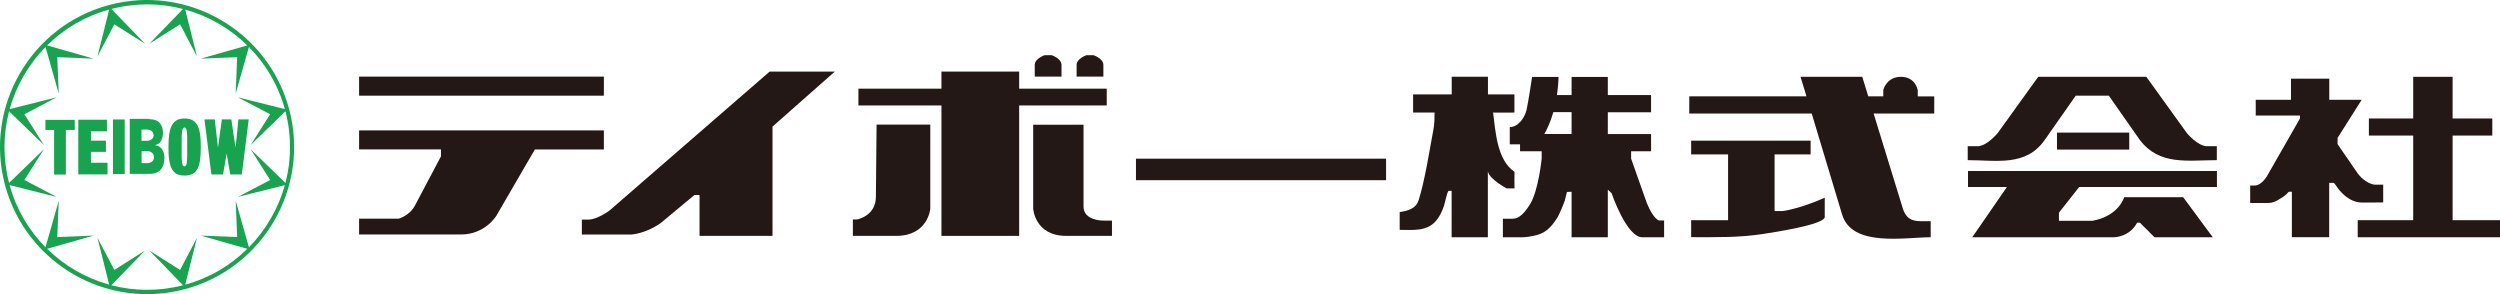 <?xml version="1.0" encoding="UTF-8"?>
<svg id="_レイヤー_2" data-name="レイヤー_2" xmlns="http://www.w3.org/2000/svg" viewBox="0 0 253.2 29.79">
  <defs>
    <style>
      .cls-1 {
        fill: #16a44e;
      }

      .cls-2 {
        fill: #231815;
      }
    </style>
  </defs>
  <g id="_レイヤー_1-2" data-name="レイヤー_1">
    <g>
      <g>
        <path class="cls-2" d="M88.78,12.62h5.44v8.51s-.21,2.76-3.46,2.76h-4.38v-1.66h.42s1.91-.35,1.91-2.29l.07-7.31Z"/>
        <polygon class="cls-2" points="112.09 8.98 103.22 8.98 103.22 7.25 95.35 7.25 95.35 8.98 86.94 8.98 86.94 10.68 95.35 10.68 95.35 23.89 103.22 23.89 103.22 10.68 112.09 10.68 112.09 8.98"/>
        <path class="cls-2" d="M104.64,12.62v8.51s.16,2.76,3.35,2.76h4.63v-1.55h-.95s-1.93,0-1.93-1.41v-8.3h-5.1Z"/>
        <path class="cls-2" d="M107.51,7.76v-1.18c0-.66-1-.99-1-.99h-.71s-1,.33-1,.99v1.18h2.71Z"/>
        <path class="cls-2" d="M111.75,7.76v-1.18c0-.66-1-.99-1-.99h-.71s-1,.33-1,.99v1.18h2.71Z"/>
        <rect class="cls-2" x="36.37" y="7.76" width="24.79" height="1.93"/>
        <path class="cls-2" d="M36.37,13.2v1.93h8.29v.71l-2.64,4.99c-.56,1.04-1.65,1.32-1.65,1.32h-4v1.6h10.31c2.45,0,3.58-1.88,3.58-1.88l3.91-6.73h6.99v-1.93h-24.79Z"/>
        <path class="cls-2" d="M84.54,7.25h-6.59l-16.24,14.09s-1.22.9-2.12.9h-.66v1.51h5.04s1.46-.09,2.97-1.18l3.39-2.82h.52v4.14h7.39v-11.07l6.31-5.57Z"/>
        <rect class="cls-2" x="115.05" y="16.07" width="25.33" height="2.18"/>
        <path class="cls-2" d="M150.69,17.37v6.66s-3.67,0-3.67,0v-4.69c-.08-.02-.25-.02-.32,0-.11.04-.4,1.34-.45,1.5-.19.55-.44,1.1-.82,1.54-.94,1.09-2.38.9-3.67.9,0-.57,0-1.24,0-1.8.96-.14,1.69-.42,1.93-1.23.62-2.01,1.08-4.93,1.28-6,.24-1.36.33-1.47.32-2.85-.72,0-1.45,0-2.17,0,0-.61,0-1.23,0-1.84,1.3,0,2.61,0,3.91,0v-1.79c1.22,0,2.45,0,3.67,0v1.79c.89,0,1.81,0,2.68,0,0,.61,0,1.22,0,1.84-.72,0-1.44.02-2.16,0,.25,1.89.39,4.83,2.17,6-.02.56,0,1.12,0,1.68h-.8s-1.76-.94-1.89-1.71"/>
        <path class="cls-2" d="M159.17,19.41v4.62h3.67v-4.82l.38.35s1.51,4.47,3.11,4.47h2.21v-1.7h-.52s-.56-.14-1.22-1.74l-1.6-4.52v-.75h2.02v-1.74h-4.38v-2.21h4.38v-1.74h-4.38v-1.84h-3.67v1.84h-1.48c.08-.56.14-1.17.16-1.84h-2.68s-.38,2.54-.56,3.34c-.19.8-.85,1.74-1.7,1.74v1.75h1.04v.7h2.19v.75s-.31,3.15-1.15,4.57c-.85,1.41-1.46,1.51-1.79,1.51h-.99v1.88h2.02s.92-.02,1.79-.35c.87-.33,1.44-1.23,1.67-1.58.24-.35.73-1.58.8-1.81l.21-.85.47-.02ZM159.17,13.57h-2.76c.29-.5.63-1.23.91-2.21h1.85v2.21Z"/>
        <path class="cls-2" d="M184.81,20.02v1.95c0,.81-5.48,1.6-6.15,1.71-2.46.4-4.89.34-7.38.34v-1.72h3.74v-6.66h-3.74v-1.39h12.1v1.39h-3.65v5.74h.8s1.73-.21,4.29-1.36"/>
        <path class="cls-2" d="M194.23,9.1v.66h1.67v1.74h-6.14l2.95,9.59c.47,1.51,1.5,1.31,2.83,1.31v1.63c-2.64,0-7.97,1.03-8.97-2.3-.01-.05-3.08-10.23-3.08-10.23h-12.4v-1.74h11.87l-.6-1.98h6.25l.61,1.98h1.52v-.66s.33-1.32,1.79-1.32,1.69,1.32,1.69,1.32"/>
        <path class="cls-2" d="M213.58,9.69l3.14,4.48c1.98,2.62,4.88,2.05,7.8,2.05v-1.41h-.99c-.95,0-2.05-1.34-2.05-1.34l-4.1-5.69h-10.95l-4.1,5.69s-1.09,1.34-2.05,1.34h-.99v1.41c2.92,0,5.9.67,7.8-2.05l3.14-4.48h3.32Z"/>
        <path class="cls-2" d="M210.56,18.94h13.97v-1.62h-25.21v1.62h3.94l-3.51,5.09h14.3s1.59.04,2.4-1.48h.28l1.48,1.48h5.9l-3-4.06h-5.97s-.52,1.9-3.21,2.39h-3.4v-.82l2.04-2.59Z"/>
        <rect class="cls-2" x="208.33" y="13.43" width="7.32" height="1.72"/>
        <polygon class="cls-2" points="248.4 22.3 248.4 13.73 252.42 13.73 252.42 12 248.4 12 248.4 7.78 244.41 7.78 244.41 12 239.92 12 239.92 13.73 244.41 13.73 244.41 22.3 238.79 22.3 238.79 24.03 253.2 24.03 253.2 22.3 248.4 22.3"/>
        <path class="cls-2" d="M235.9,24.03v-5.51h.46c.07,0,.46.61.52.68.22.25.46.51.72.71.44.34.98.58,1.54.6.74.02,1.49-.01,2.23-.01v-1.8h-.88s-1.02-.07-1.87-1.38l-1.87-2.72v-.64l2.44-3.85h-3.28v-2.14h-3.88v2.14h-3.57v1.59h4.48v.3l-3.35,5.86c-.65,1.02-1.27.93-1.27.93h-.42v1.77h.92c.23,0,.47,0,.71,0,.44,0,.69-.03,1.07-.24.21-.11.41-.24.61-.37.11-.08.22-.17.33-.25.05-.04.24-.28.29-.28h.29v4.6h3.8Z"/>
      </g>
      <g>
        <path class="cls-1" d="M29.28,11.04C27.15,3.11,18.97-1.62,11.04.51,3.11,2.63-1.62,10.82.51,18.75c2.13,7.93,10.31,12.66,18.24,10.53,7.93-2.13,12.66-10.31,10.53-18.24ZM25.21,25.04l-1.34-4.71.15,3.68-3.68-.15,4.71,1.34c-1.7,1.68-3.83,2.96-6.29,3.63l1.19-4.75-1.71,3.26-3.11-1.97,3.41,3.52c-2.47.64-4.95.6-7.26,0l3.41-3.52-3.11,1.97-1.71-3.26,1.19,4.75c-2.37-.66-4.53-1.91-6.29-3.63l4.71-1.34-3.68.15.15-3.68-1.34,4.71c-1.68-1.7-2.96-3.83-3.63-6.29l4.75,1.19-3.26-1.71,1.97-3.11-3.52,3.41c-.64-2.47-.6-4.95,0-7.26l3.52,3.41-1.97-3.11,3.26-1.71-4.75,1.19c.66-2.37,1.91-4.53,3.63-6.29l1.34,4.71-.15-3.68,3.68.15-4.71-1.34c1.7-1.68,3.83-2.96,6.29-3.63l-1.19,4.75,1.71-3.26,3.11,1.97-3.41-3.52c2.47-.64,4.95-.6,7.26,0l-3.41,3.52,3.11-1.97,1.71,3.26-1.19-4.75c2.37.66,4.53,1.91,6.29,3.63l-4.71,1.34,3.68-.15-.15,3.68,1.34-4.71c1.68,1.7,2.96,3.83,3.64,6.29l-4.75-1.19,3.26,1.71-1.97,3.11,3.52-3.41c.64,2.47.6,4.95,0,7.26l-3.52-3.41,1.97,3.11-3.26,1.71,4.75-1.19c-.66,2.37-1.91,4.53-3.63,6.29Z"/>
        <g>
          <path class="cls-1" d="M4.6,13.16v-1.02h2.97v1.02h-.9v4.52h-1.19v-4.52h-.88Z"/>
          <path class="cls-1" d="M10.83,12.12v1.18h-1.62v.95h1.52v1.13h-1.52v1.1h1.68v1.18h-2.96v-5.53h2.9Z"/>
          <path class="cls-1" d="M12.63,12.1v5.53h-1.19v-5.53h1.19Z"/>
          <path class="cls-1" d="M15.13,12.07c.47,0,.82.13,1.04.38.22.25.34.59.34,1.01,0,.15-.02.29-.05.42-.03.14-.08.26-.14.37-.06.11-.14.21-.24.28-.1.08-.22.13-.36.16v.02c.16.02.31.06.42.14.12.08.21.18.29.3.08.12.13.25.17.39.04.14.05.29.05.43,0,.24-.03.46-.08.66-.06.2-.14.38-.27.52-.12.15-.28.26-.47.34-.19.08-.43.12-.7.12h-1.99v-5.57h1.99ZM14.86,14.26c.23,0,.4-.06.52-.17.12-.11.18-.24.18-.39s-.06-.29-.18-.41c-.12-.11-.29-.17-.52-.17h-.53v1.14h.53ZM14.89,16.53c.18,0,.34-.05.49-.15.14-.1.21-.26.21-.47,0-.2-.07-.35-.21-.45-.14-.1-.3-.16-.49-.16h-.55v1.22h.55Z"/>
          <path class="cls-1" d="M17.14,13.57c.06-.37.15-.67.28-.9.13-.23.3-.4.51-.51.21-.11.47-.16.77-.16s.56.05.77.16c.21.11.38.28.51.51.13.23.22.53.28.9.06.37.08.81.08,1.33s-.03.96-.08,1.33c-.06.37-.15.67-.28.9-.13.23-.3.4-.51.5-.21.1-.47.15-.77.15s-.56-.05-.77-.15c-.21-.1-.38-.26-.51-.5-.13-.23-.22-.53-.28-.9-.06-.37-.08-.81-.08-1.33s.03-.96.08-1.33ZM18.4,15.84c0,.25.02.46.04.61.02.15.05.26.09.31.04.06.09.09.15.09s.11-.03.15-.09c.04-.06.07-.16.09-.31.02-.15.03-.35.04-.61,0-.25,0-.57,0-.96s0-.71,0-.96c0-.25-.02-.46-.04-.61s-.05-.25-.09-.31c-.04-.06-.09-.09-.15-.09s-.11.03-.15.09c-.04.06-.07.16-.09.31-.02.15-.03.35-.04.61,0,.25,0,.58,0,.96s0,.71,0,.96Z"/>
          <path class="cls-1" d="M23.43,12.09l.42,2.83h.01l.29-2.83h1.04l-.7,5.58h-1.17l-.36-2.09h-.01l-.36,2.09h-1.18l-.7-5.58h1.04l.32,2.83h.01l.39-2.83h.97Z"/>
        </g>
      </g>
    </g>
  </g>
</svg>